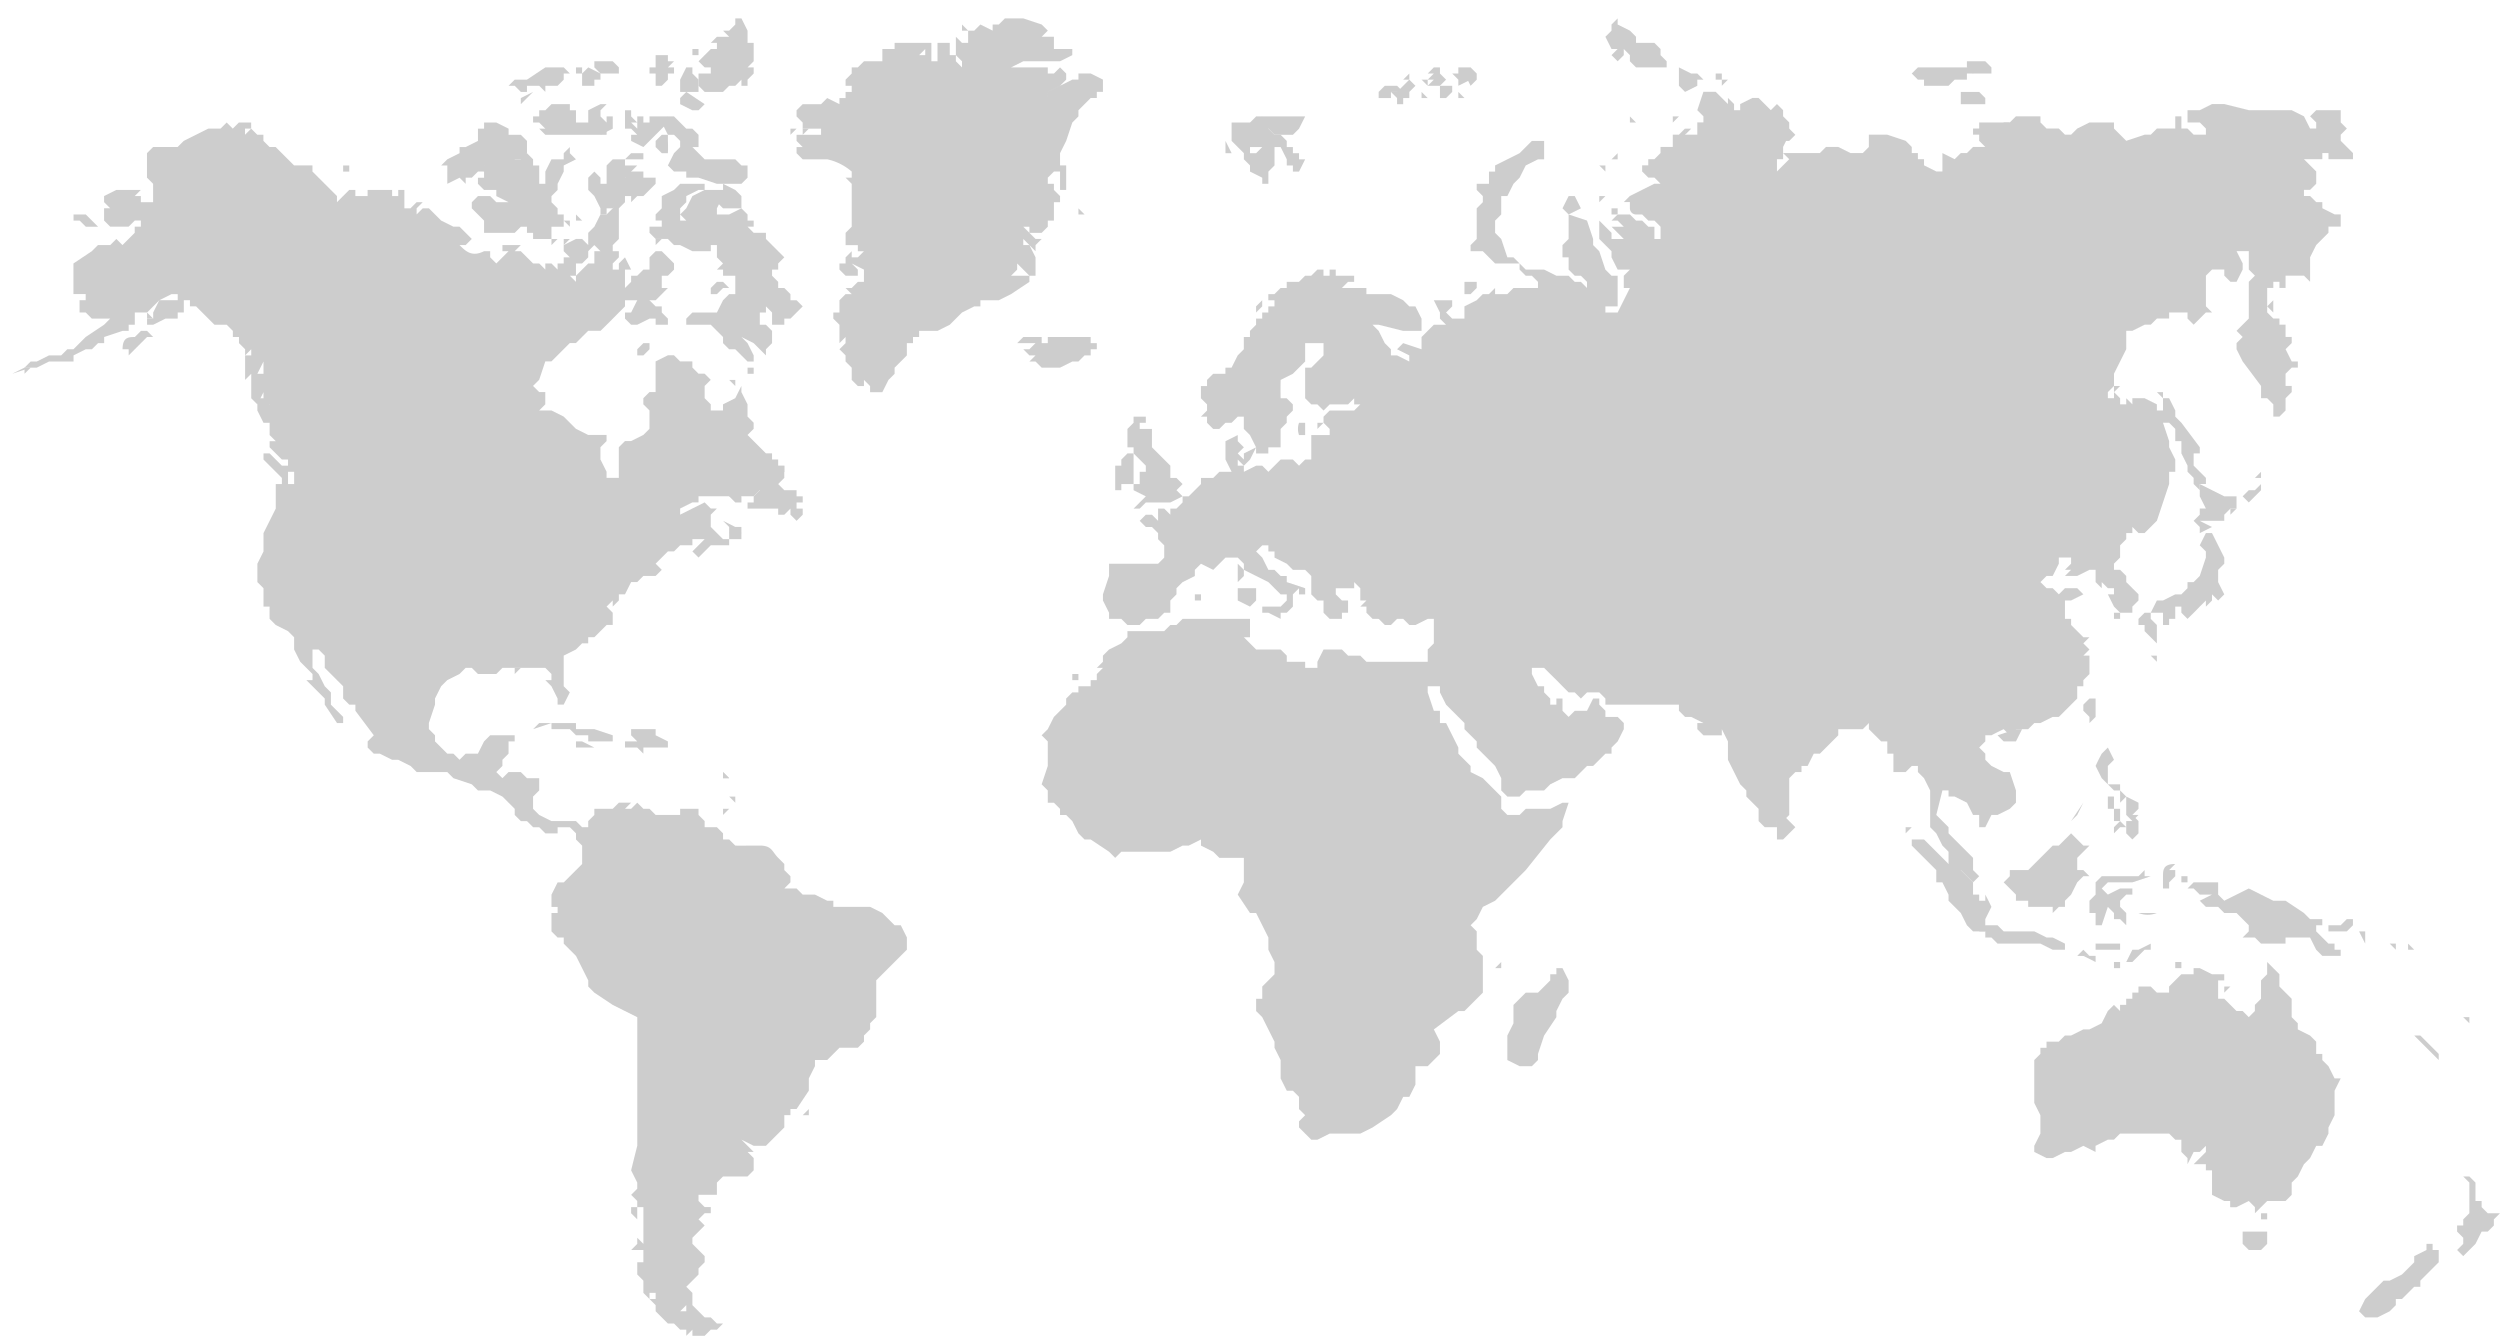 <svg viewBox="0 0 408 219" xmlns="http://www.w3.org/2000/svg" xmlns:xlink="http://www.w3.org/1999/xlink"><g fill="#828282" fill-rule="evenodd" opacity=".4"><path d="M310 75h1v-1h1v-1l1-1v-1l1-4v2h1l-1 1v1l-1 2-1 1-1 1h-1zM306 76zM305 66zM305 68v-1 1zM299 80zM299 82h-1 1zM298 78c0 1 0 1 0 0h-1 1zM290 29zM290 83h-1l-1-1c0-1 0 0 0 0h1l1 1zM288 23zM286 24h-2l1-1h-1 2v1zM284 25l-1 1v0h-1v-1h2zM280 17zM278 86v1h-1l1-1v-1h1l-1 1zM278 72zM278 21l1 1-1-1zM272 40h-1 1zM271 94zM269 47zM268 46l-1-1v-1l1 1v1zM262 89l-1 1-1-1 2-2v2zM259 42zM256 100l-2 1-2-1h-1-1v-1-2l1-1v-1l-2-1-1-1-1-1-1-2v-1-1h1l1-1a53 53 0 013-1h2v2h-1l-1 1-1 1 1 1 2 1v2l1 1v1h1v1l1 1v2zM246 73zM240 94l-1 1h-1-1-1l-2-1h-5l-1 1h-1-1l-2-1v-1-1l1-1v-1l1-1 1-1 1-1 1 1h1l-1 1h1v1h2l1-1h0l-2-1 2-1h1l2-1-1 1v1l-1 1 1 1 2 1 2 1 1 2zM225 96h-1-1 1l1-1v1zM223 64l1-1 1 1v2h-1l-1-2zM223 55h1-1zM224 51v0zM227 59zM229 83h-1 1zM228 62l1 1v1l-1-1h-1l1-1zM231 86zM231 65v0zM232 68l1 1h-1v-1zM233 145h1l-1 2-1 1h-1v-1-2h2zM233 143zM234 157l1 1v1l-1 1h1v1h-1v-2-2-1 1zM231 111zM232 111v0zM238 131zM230 143zM230 154c-1 0-1 0 0 0h-1v-1h-1v-1-2-1 2l1 1v2h1zM228 157v0zM227 155zM228 147zM226 164zM222 181v-1 1zM192 136zM191 135zM190 135h0zM221 70zM221 69h-1v-1h1v1zM222 62zM222 60zM221 63v1c-1 0-1 0 0 0v-1zM221 62zM219 58zM219 61h-1 1zM218 49v-1 1zM218 63zM215 45v0zM213 46zM212 47h-1 1zM209 67l1 1h-1v-1zM207 70v-1 1zM206 69h-1-1 1v-1h1v1zM202 60zM291 19zM322 130zM322 25h0zM328 20l-1 1v-1zM327 78zM329 21v0zM329 109h0zM335 66h1-1zM349 23h0zM375 31c1 0 0 0 0 0v0zM348 82v1-1zM335 109zM336 103zM339 105v0z"/><path d="M312 125h1v1l1 1 1 2v6l1 1 1 2 1 1v2l1 1h1l1 1 1 1 1-1-1-1v-1-1l-1-1-1-1-1-1-1-1v-1l-1-1-1-1 1-4h1v1h1l2 1 1 2h1v2h1l1-2h1l2-1 1-1v-2l-1-3h-1l-2-1-1-1v-1l-1-1 1-1v-1h1a45 45 0 012-1l1 1h1v-1h2l1-1h1l2-1h1l1-1 1-1 1-1v-1-1h1v-1l1-1v-1-1-1h-1l1-1-1-1 1-1h-1l-1-1-1-1v-1h-1v-1-1-1h1l2-1-1-1h-2l-1 1-1-1h-1l-1-1 1-1h1l1-2v-1h2v1l-1 1h1l-1 1h2l2-1c0-1 0 0 0 0h1v2l1 1v-1l1 1h1v1h-1l1 2 1 1h2v-1l1-1v-1l-2-2v-1l-1-1h-1v-1l1-1v-2l1-1v-1h1v-1l1 1h1l1-1 1-1 1-3 1-3v-2h1v-2l-1-2v-1l-1-3h1l1 1v2h1v2l1 2v1l1 1v1l1 1v-1h1v-1l-1-1-1-1v-1-1h1v-1l-3-4-1-1v-1l-1-2h-1v-1h-1l1 1v2h-1v-1l-2-1h-2v1l-1-1v1h-1v-1l-1-1v1h-1v-1l1-1v-2l1-2 1-2v-1-1-1h1l2-1h1l1-1h2v-1h3v1l1 1 1-1 1-1c0 1 0 0 0 0h1l-1-1v-1-1-1-1-1l1-1h2v1l1 1h1l1-2v-1h1-1l-1-2h2v3l1 1-1 1v6l-1 1-1 1 1 1-1 1v1l1 2 3 4v2h1l1 1v2h1l1-1v-2l1-1v-1h-1v-1-1l1-1h1v-1h-1l-1-2 1-1v-1h-1v-1-1h-1v-1h-1v0l-1-1v-3-1h1v-1h1v1h1v-1-1h3l1 1v-1-1-1-1l1-2 1-1 1-1v-1h2v-2h-1l-2-1v-1h-1l-1-1h-1v-1h1l1-1v-1-1l-1-1-1-1c0-1 0-1 0 0h3v-1h1v1h4v-1l-1-1-1-1v-1l1-1-1-1v-1-1h-1-1-1-1l-1 1 1 1v1h-1l-1-2-2-1h-1-3-3l-4-1h-2l-2 1h-1-1v2h2l1 1v1h-1-1l-1-1h-1v-1-1h-1v2h-1-2l-1 1h-1l-3 1-1-1-1-1v-1h-3-1l-2 1-1 1h-1l-1-1h-2l-1-1v-1h-3-1l-1 1h-2-2-2 1v1h-1v1h1v1l1 1h-2l-1 1h-1l-1 1-2-1v3h-1l-2-1v-1h-2 1v-1h-1v-1l-1-1-3-1h-3v2c1 0 0 0 0 0l-1 1h-2l-2-1h-2l-1 1h-4-1-1l1 1h0l-1 1-1 1v-1-1h1v-1-1l1-2v-1-1l-1-1v-1l-1-1-1 1-1-1-1-1h-1l-2 1v1h-1v-1l-1-1v1l-1-1-1-1h-2l-1 3 1 1v1c1 0 1 0 0 0h-1v2h-1-1v-1l-1 1h-1v1c-1 0-1 0 0 0v1h-2v1l-1 1h-1v1h-1v1l1 1h1l1 1v0h-1l-2 1-2 1-1 1h1v1a1 1 0 001 1h1l1 1h1l1 1v2h-1v-2h-1l-1-1h-1l-1-1h-2l-1 1h1l1 1h-1-1l1 1 1 1h1-3v-1l-1-1-1-1v-1 4l1 1 1 1v1l1 2h2l-1 1v2h1l-1 2-1 2a56 56 0 01-2 0v-1h2v-3-1-1h-1l-1-1-1-3-1-1v-1l-1-3-3-1c0 1 0 0 0 0v4l-1 1v2h1v2l1 1h1l1 1v1l-1-1h-1l-1-1h-1-1l-2-1h-3l-1-1v1l1 1h1l1 1v1h-1v0h-1-1-1l-1 1h-1-1v-1l-1 1h-1l-1 1-2 1v2h-2l-1-1 1-1v-1h-2-1l1 2v1l1 1h-1-1l-1 1-1 1v2l-3-1-1 1 2 1v1l-2-1h-1v-1l-1-1-1-2-1-1h1l4 1h3v-2c1 0 0 0 0 0l-1-2h-1l-1-1-2-1h-4v-1h-2-1-1l1-1h1v-1h-2-1v-1h-1v1h-1v-1h-1l-1 1h-1v1-1l-1 1h-2v1s1 0 0 0h-1l-1 1h-1v1h1v1h-1-1v-1l-1 1v1l1-1h1v1h-1v1c-1 0 0 0 0 0h-1v1l-1 1v1h-1v2l-1 1-1 2h-1v1h-2l-1 1v1h-1v2l1 1v1l-1 1h1v1l1 1h1l1-1h1l1-1h1v2l1 1 1 2v1h2v-1h2v-1-2l1-1v-1l1-1v-1l-1-1h-1a61 61 0 010-3l2-1 1-1 1-1v-1-2h3v2l-2 2h-1v5l1 1h1l1 1 1-1h3l1-1v1h1l-1 1h-2-1-1l-1 1v1h-1v1l1-1 1 1v1h-1-1-1v4h-1l-1 1-1-1h-2l-1 1-1 1-1-1h-1l-2 1v-1h-1v-1l1 1 1-1 1-2-2 1v1c1 0 0 0 0 0l-1-1 1-1-1-1v-1l-2 1v3l1 2h-2l-1 1h-2v1l-2 2h-1v1l-1 1h-1v1l-1-1h-1v2l-1-1h-1l-1 1 1 1h1l1 1v1l1 1v2l-1 1h-4-4v2l-1 3v1l1 2v1h2l1 1h2l1-1h2l1-1h1v-1-1l1-1v-1l1-1 2-1v-1l1-1 2 1 1-1 1-1h2l1 1v1l2 1 2 1 1 1 1 1h1v1l-1 1h-3v1h1l2 1v-1h1l1-1v-1-1l1-1v1h1v-1l-3-1v-1h-1l-1-1h-1l-1-2-1-1 1-1h1v1h1v1l2 1 1 1h2l1 1v3l1 1h1v2l1 1h2v-1h1v-1-1h-1l-1-1v-1h3v-1l1 1v2h1l-1 1h1v1l1 1h1l1 1h1l1-1h1l1 1h1l2-1h1v4l-1 1v2h-3-3-4l-1-1h-2l-1-1h-1-2l-1 2v1h-1-1v-1h-3v-1l-1-1h-3-1l-1-1-1-1h1v-1-1-1h-1-1-1-1-1-1-5l-1 1h-1l-1 1h-2-1-1-1-1v1l-1 1-2 1-1 1v1l-1 1h1l-1 1v1h-1v1h-2v1h-1l-1 1v1l-2 2-1 2-1 1 1 1v4l-1 3 1 1v2h1l1 1v1h1l1 1 1 2 1 1h1l3 2 1 1 1-1h8l2-1h1l2-1v1l2 1 1 1h4v4l-1 2 2 3h1l1 2 1 2v2l1 2v2l-1 1-1 1v2h-1v2l1 1 1 2 1 2v1l1 2v3l1 2h1l1 1v2l1 1-1 1v1l1 1 1 1h1l2-1h5l2-1 3-2 1-1 1-2h1l1-2v-1-1-1h2l1-1 1-1v-1-1l-1-2 4-3h1l1-1 2-2v-1-1-1-2-1l-1-1v-2-1l-1-1 1-1 1-2 2-1 3-3 2-2 4-5 2-2v-1l1-3h-1l-2 1h-3-1l-1 1h-1-1l-1-1v-1-1l-2-2-1-1-2-1v-1l-1-1-1-1v-1l-1-2-1-2h-1v-2h-1l-1-3v-1h2v1l1 2 1 1 1 1 1 1v1l2 2v1l1 1 1 1 1 1 1 2s-1 0 0 0v2l1 1h2l1-1h3l1-1 2-1h2l1-1 1-1h1l1-1 1-1h1v-1l1-1 1-2v-1l-1-1h-2v-1l-1-1a44 44 0 000-1h-1l-1 2h-2l-1 1-1-1v-1-1h-1v1h-1v-1l-1-1v-1h-1l-1-2v-1h2l1 1a76 76 0 012 2l1 1h1l1 1 1-1h2l1 1v1h12v1l1 1h1l2 1h-1v1l1 1h3v-1l1 2v3l1 2 1 2 1 1v1l1 1 1 1v2l1 1h2v-1h1l1-1v-1-1-1-1-2l1-1h1v-1h1l1-2h1l1-1 2-2v-1h4l1-1v1l2 2h1v2h1v3h2l1-1zM97 36h-1 1M104 48v1l-1 2h-1v1l1 1c-1 0 0 0 0 0h1l2-1h1v1h2v-1l-1-1v-1h-1l-1-1-1-1h1-1-1M131 166zM130 150c-1 0-1 0 0 0zM129 147h0zM128 146h-1v-1h1v1zM122 139zM115 181zM113 137zM111 216h0v-1 1zM112 215h0zM110 214zM110 215h-1 1zM109 213v0zM108 212c1 0 0 0 0 0zM106 164l-1-1 1 1zM105 207zM102 134v-1 1zM85 132v-1 1zM69 61h1l1-1h1l1 1h-1-1-1-1zM69 67zM68 55l-1 1h-1-1v-1h1l1-1h1v-1-1 1l1 1h2l2-1h0v1h-2l-1 1h-1-1zM68 62l-1-1h1v1zM65 57zM66 50c-1 0 0 0 0 0zM68 46h-1v0h1zM64 45h-1l1-1h1v-1l1 1v-1h-1-1l-2-1h5l1-1h1v1h-2v1h3v1h-1l-1 1-1-1-1 1v1h-1 1v-1h-2zM64 55v-1 1zM63 39v1h-1l1-1zM74 45zM73 55zM73 65v-1 1zM73 69zM62 32h-2v1h-1 1v-1h2zM61 67h0zM59 56zM59 33zM57 34h-1s0-1 0 0v-1h1v1zM43 63v-1 1zM43 64l-1-1v-1l1 1v1zM42 56zM42 58zM41 60zM75 49zM76 46zM76 67h1v-1l1-2v1l-1 1v1h-1zM77 50zM77 63h1l-1 1v-1zM78 51zM78 78v-1 1zM77 74v0l-1-1h1v-1-1h1v2h-1l1 1h-1zM79 72l1 1v2h-1v-1-1-1zM80 71zM80 77v0zM81 66v1h-1l1-1zM81 71zM81 80h1v1h-1v-1zM82 66zM83 55h-1zM83 60h-1 1zM83 53h1v1h-1v-1zM84 73v-1 1zM86 83l1-1h3l1 1h1v2h-1-1-1v-1h-1 0l-2 1-1-1h-1l2-1zM84 78v1h0v-1zM85 71zM85 54h1-1zM86 55h1v1l-1-1zM87 77v1zM89 79v0zM93 74v-1 1zM93 86h3v1l1 1h-1-1l-1 2v-1h-1-1 1v-1-1h-1v-1l-1 1h-1v1l-1 2-1 2h-1v-2l1-2v-1l3-1h2zM97 91v1h-1l-2 1h-1-1l1-1h2v-1h2zM97 90h3l1-1v1l-1 1-2-1h-1zM98 82h0zM87 51h0zM90 52h1l1 1-1-1h-1zM98 50l1 1-1-1zM104 83h0zM107 79h-1 1zM109 72c1 0 1 0 0 0zM112 74v-1l1 1h-1zM113 73v0zM117 77zM117 75l1-1 1 1h-1-1zM118 77zM124 75l-1 1 1-1z"/><path d="M147 151h-1l-1-1-1-1-2-1h-5c0-1 0 0 0 0h-1v-1h-1l-2-1h-1-1l-1-1h-1-1l1-1v-1l-1-1v-1l-1-1c-1-1-1-2-3-2h-2a27 27 0 01-2 0l-1-1h-1v-1l-1-1h-2v-1l-1-1h-1 1v-1h-2-1v1h-2-1-1l-1-1h-1l-1-1-1 1h-1l1-1h-1-1l-1 1h-2-1v1l-1 1v1h-1l-1-1h-1-3l-2-1-1-1v-1-1l1-1v-2h-1-1l-1-1h-2l-1 1-1-1 1-1v-1l1-1v-1-1h1v-1h-4l-1 1-1 2h-1-1l-1 1-1-1h-1l-1-1-1-1v-1l-1-1v-1l1-3v-1l1-2 1-1 2-1 1-1h1l1 1h3l1-1h7l1 1v1h-1l1 1 1 2v1h1l1-2-1-1v-1-4l2-1 1-1h1v-1h1l1-1 1-1h1v-1-1l-1-1 1-1v1l1-1v-1h1l1-2h1l1-1h2l1-1-1-1 1-1 1-1h1l1-1h2v-1h2l-1 1-1 1 1 1 1-1 1-1h3v-1h2v-1-1h-1l-1 1v1h-1l-1-1-1-1v-1-1h-1 1l1-1h-1l-1-1-4 2h-1l-1 1 1-1h1v-1l2-1h1v-1h9l1-1h1v-1h2l1-1v-1-1h-1v-1h-1-1 1v-1h-1l-1-1-1-1-1-1 1-1v-1l-1-1v-1-1l-1-2v-1l-1 2-2 1v1h-1-1v-1l-1-1v-1-1l1-1-1-1h-1l-1-1v-1h-1-1l-1-1h-1l-2 1v1c1 0 1 0 0 0v4h-1l-1 1v1l1 1v3l-1 1-2 1h-1l-1 1v5h-1-1v-1l-1-2v-2l1-1v-1h-3l-2-1-1-1-1-1-2-1h-2l1-1v-2h-1l-1-1 1-1 1-3h1l2-2 1-1h1l1-1v-1 1l1-1h2a175 175 0 003-3l1-1v-1h5l1-1 1-1h-1v-1-1h1l1-1v-1l-1-1-1-1h-1l-1 1v2h-1l-1 1h-1v1l-1 1v-1-1-1h1l-1-2-1 1v1h-1v-1l1-1v-1h-1v-1l1-1v-3-1-1l1-1v-1h1v1l1-1h1l2-2v-1h-2v-1h-2l-1 1v1l-1 1v1l-1 2-1 1h-1l-1 2-1 1v2h1l1 1h-1v2h-1l-1 1-1 1v1l-1-1h1v-1-1l-1-1 1 1-1-1 1 1h1l1-1v-1l1-1h-1l-1-1h-1l-2 1v1l1 1h-1v1h-1v1l-1-1h-1v1l-1-1h-1l-1-1-1-1v-1s0-1 0 0h-3v1h2l1-1v1h-2l-1 1-1 1v1c-1 0 0 0 0 0v-1l-1-1v-1h-1c-2 1-3 0-4-1-1 0-1 0 0 0h1l1-1-1-1-1-1h-1l-2-1-1-1-1-1h-1l-1 1v-1l1-1h-1l-1 1h-1v-1-2-1 1h-1v1h-1-1 1v-1h-4v1h-2v-1h-1l-1 1-1 1v-1l-1-1-1-1-1-1-1-1v-1h-1-1-1l-1-1-1-1-1-1h-1l-1-1v-1h-1l-1-1-1 1v-1h1v-1h-1-1l-1 1-1-1-1 1h-1-1l-2 1-2 1-1 1h-3-1l-1 1v4l1 1v2h1-1 2-2v1h-1-1v-1h-1l1-1h-1-1-2l-2 1v1l1 1h-1v1 1l1 1h3l1-1h1v1h-1v1l-1 1-1 1-1-1-1 1h-1-1l-1 1-3 2v2 3h2c0-1 0 0 0 0v1h-1v2h1l1 1h3l-1 1-3 2-1 1-1 1h-1l-1 1H9 8l-2 1H5l-1 1h2l2-1h4v-1l2-1h1l1-1h1v-1l3-1h1v-1h1v-1-1h2l1-1 1-1 2-1h1v1h-1-1-1l-1 2v1h-1v1h1l2-1h2v-1h1v-1-1h1v1h1l1 1 1 1 1 1h2l1 1v1h1v1l1 1v1l1-1h-1 1v1h-1v4l1-1h1l1-2v2h-2v4l1 1 1-2h-1 1v2h1l-1 1v2h1v2l1 1h-1v1l1 1 1 1h1v2h1v2h-2 1v-1-1-1h-1l-1-1-1-1h-1v1l1 1 2 2v1h-1v4l-1 2-1 2v3l-1 2v3l1 1v3h1a44 44 0 000 2l1 1 2 1 1 1v2l1 2 1 1 1 1v1h-1l1 1 1 1 1 1v1l2 3h1v-1l-1-1-1-1v-1-1l-1-1-1-2-1-1v-1-2h1l1 1v2l2 2 1 1v1s1 0 0 0v1l1 1h1v1l3 4-1 1v1l1 1h1l2 1h1l2 1 1 1h5l1 1 3 1 1 1h2l2 1 1 1 1 1v1l1 1h1l1 1h1l1 1h2v-1h2l1 1v1l1 1v2c-1 0 0 0 0 0v1l-1 1-1 1-1 1h-1l-1 2v2h1v1h-1v3l1 1h1v1l1 1 1 1 1 2 1 2v1l1 1 3 2 2 1 2 1v21a386 386 0 00-1 4l1 2v1l-1 1 1 1v1h-1v1l1 1v-1-1h1v6l-1-1v1l-1 1h2v2h-1v2l1 1v2l1 1v-1-1 1h1v1h-1l1 1v1h2v0h-1-1l2 2h1l1 1h1v1l1-1v1h2v-1 1l1-1h1l1-1h-1l-1-1h-1l-1-1-1-1h-1v1h-1l1-1h1v-1-1l-1-1 1-1 1-1v-1l1-1v-1l-1-1-1-1v-1l1-1 1-1-1-1 1-1h1v-1h-1l-1-1v-1h3v-1-1l1-1h4l1-1v-1-1l-1-1h1l-1-1-1-1 2 1h2l1-1 1-1 1-1v-1-1h1v-1h1l2-3v-1-1l1-2v-1h2l1-1 1-1h3l1-1v-1l1-1v-1l1-1v-2-2-2l2-2 1-1 1-1 1-1v-2l-1-2zM50 76v0M142 47h-1M164 41v1zM164 44zM160 7zM159 6v0zM152 54v-1 1zM174 18v0zM175 18zM168 46v-1h-2-1l1-1v-1l1 1 1 1h1v-1-1-1l-1-2h-1v-1-1 1l1 1 1 1v-1l1-1h-1l-1-1-1-1h1v1h2l1-1v-1h-1 2v-2-1h1v-1l-1-1v-1h-1v-1h1-1l1-1h1v3h1v-1-1-1-1h-1v-1-1l1-2 1-3 1-1v-1l1-1h-1 1l1-1h1v-1h1v-2l-2-1h-2v1h-1l-2 1-2 1a76 76 0 000 1v-1l2-1 1-1v-1l-1-1-1 1h-1-1 1v-1h-5-1c0 1 0 0 0 0l2-1h6l2-1V8h-3V7 6h-3-1-1-2-1 6l1-1s1 0 0 0l-1-1-3-1h-3l-1 1v0h-1v1l-2-1-1 1h-1v2h-1l-1-1v3l1 1v1l-1-1V9h-1V7h-1-1v3h-1V9 8 7h-1v2h-1v0l1-1V7h-3-2v1h-1-1v2h-1c0 1 0 1 0 0h-2l-1 1h-1v1l-1 1v1h1v1h-1v1h-1v1l-2-1-1 1h-1-2l-1 1v1l1 1v1h3v1h-1-2-1v1l1 1h-1v1l1 1h4a9 9 0 014 2v1h-1l1 1v1 6l-1 1h0v2h2v-1 1h0v1h1l-1 1h-1v-1l-1 1v1h-1v1l1 1h2v-1l-1-1 2 1v2h-1l-1 1h-1l1 1h-1c0-1 0-1 0 0l-1 1v2h-1v1l1 1v3l1-1v1l-1 1 1 1v1l1 1v2l1 1h1v-1l1 1v1h2l1-2 1-1v-1c0-1 0-1 0 0l1-1 1-1v-1-1h1v-1h1v-1h3l2-1 1-1 1-1 2-1h1v-1h3l2-1 3-2zM382 176h-1l-1-2-1-1v-1h-1v-2l-1-1-2-1v-1l-1-1v-1-1-1l-1-1-1-1v-2l-1-1-1-1v2l-1 1v3l-1 1v1l-1 1-1-1h-1l-1-1-1-1h-1v-1s-1 0 0 0v-1-1h1v-1h-1-1l-2-1h-1-1 1v1h-2l-1 1-1 1v1h-1-1l-1-1h-1-1v1h-1v1h-1v1h-1v1l-1-1-1 1-1 2-2 1h-1l-2 1h-1l-1 1h-2v1h-1v1l-1 1v3c1 0 0 0 0 0v4l1 2v3l-1 2v1l2 1h1l2-1h1l2-1 2 1v-1l2-1h1l1-1h5a260 260 0 003 0l1 1h1v2l1 1v1l1-2h1l1-1v1l-1 1-1 1h2v-1 2h1v4l2 1h1v1h1l2-1 1 1v1l2-2h3l1-1v-2l1-1 1-2 1-1 1-2h1l1-2v-1l1-2v-1-1-1-1l1-2M121 13"/><g transform="translate(112)"><mask id="a" fill="#fff"><use xlink:href="#path-1"/></mask><path d="M17 14h-1zM12 7v0zM28 9zM9 20zM8 17zM7 19zM10 10v3l-1 1h1a75 75 0 010 1h0v-1H9a719 719 0 00-1 0H7l-1 1v2h1v1H6v-1H5l-1 1 1 1H4l-2 1H1 0l1 1 1 1h4l1 1h1s0 1 0 0h2l1-1v-1l1-1 1-1h2v-1h1l1-1v-1-1l1 1v-1l-1-1h5l2-2h1v-1l3-1 2-1h-1V8h2l3-1V6 5 4l-1-1h-1-1v0h1V2h-1-1l-1-1h-1-1l-2-1h-1v1h-1l-1-1-1 1h-2v1h-1c0 1 0 1 0 0l-1-1h-1v1h-1l1 1h-1-1V2l-1 1-1-1-1 1h-1v1h1v1h-1l1 1-1 1 1 1h1l1 1h5l1-1-1 1h2-1l-3 1h-1-1v1h-1l-1-2h-1l-1 1z" mask="url(#a)"/></g><path d="M111 37zM117 35zM126 41l1 1h-1v-1zM119 53v-1h1l-1 1z"/><path d="M111 40l2 1h2-1 2v-1-1 1h1v2l1 1-1 1h1v1h2v3h-1l-1 1-1 2h-3-1l-1 1v1h4l1 1 1 1v1l1 1h1l1 1 1 1h1v-1l-1-2-1-1 2 1 1 1 1 1v-1l1-1v-1-1l-1-1h-1v-1-1h1v-1l1 1v2h2v-1h1l1-1 1-1-1-1h-1v-1l-1-1h-1v-1l-1-1v-1h1v-1l1-1-1-1-1-1-1-1v-1h-2l-1-1h1v-1h-1v-1l-1-1-2 1h-1-1v-1l1-2-1-1h-2l-2 1-1 2c1 0 1 0 0 0l-1 1 1 1h-1v-1-1l1-1v-1l2-1h1v-1h-4l-1 1-2 1v2l-1 1v1h1v1h-1-1v1l1 1h2l1 1h1zM84 24h-1-1l-2 1v1h-1v1h-1l1 1v1h0-1v1l1 1h2v1l2 1h-2l-1-1h-2l-1 1v1l1 1 1 1v2h5l1-1h1v1h1v1h3v-1-1h-1 3v-1-1h-1v-1l-1-1v-1l1-1v-1l1-2v-1l2-1-1-1v-1l-1 1v1h-2l-1 2v2h-1v-1-3 1h-1-1 1v-1l-1-1h-1v1h-1v-1l1-1h-1M381 154h-1l-1-1-1-1v-1h1v-1h-1-1l-1-1-3-2h-2l-2-1-2-1-2 1-2 1-1-1v-1-1h-1-1-1-1l-1 1h1l1 1h2l-2 1 1 1h2l1 1h2l2 2v1l-1 1h2l1 1h4v-1h4l1 2 1 1h3v-1h-1v-1M327 144l1 1 1 1v1h2v1h4v1l1-1h1v-1s1 0 0 0l1-1 1-2 1-1h1l-1-1h-1v-1-1l1-1 1-1h-1l-1-1-1-1-1 1-1 1h-1l-1 1-1 1-1 1-1 1h-1-2v1l-1 1M255 158h-1v1h-1v1l-1 1-1 1h-2l-1 1-1 1v3l-1 2v4l2 1h2l1-1v-1l1-3 2-3v-1l1-2 1-1v-2l-1-2M241 36v1 2l-1 1v1h2l1 1 1 1h4l-1-1h-1l-1-3-1-1v-2l1-1v-3h1l1-2 1-1 1-2 2-1h1v-2-1h-1-1l-1 1-1 1-2 1-2 1v1h-1v2h-1-1v1l1 1v1l-1 1v2M360 88zM352 105v-1-2l-1-1v-1h2v2h1v-1h1v-1-1h1v1l1 1a56 56 0 002-2l1-1v1l1-1v-1l1 1 1-1-1-2v-2l1-1v-1l-1-2-1-2h-1l-1 2 1 1v1l-1 3-1 1h-1v-1 1c-1 0 0 0 0 0v1l-1 1h-1l-2 1h-1l-1 2h-1l-1 1v1h1v1l1 1 1 1zM115 15h2c0 1 0 0 0 0h1l1-1h1l1-1v1h1v-1l1-1v-1h-1l1-1V9 8 7h-1V5l-1-2h-1v1h1-1l-1 1h-1l1 1h-2l-1 1h1v1h-1c0-1 0 0 0 0l-2 2 1 1h1v1h-2v2l1 1M325 148h-1 1a43 43 0 00-1-2v1h-1v-1h-1v-1-1l-1-1-1-1-1-1h-1l-1-1-2-2-1-1h-2v1l1 1 1 1 1 1 1 1v2h1l1 2v1l1 1 1 1 1 2 1 1h2v-2l1-2M325 151"/><path d="M73 28v2l2-1 1 1v-1h1l1-1h1v-1h1l1-1h4l1-1v-2l-1-1h-1-1v-1l-2-1h-2v1h-1v2l-2 1h-1v1l-2 1-1 1h1v1M184 70v3h1v1l1 1 1 1v1h-1v2h-1v1l2 1-1 1-1 1c-1 0 0 0 0 0h1l1-1h4l2-1-1-1 1-1-1-1h-1v-1-1l-1-1-1-1-1-1v-1-2c1 0 0 0 0 0h-1-1v-1h1v-1h-2v1l-1 1c-1 0-1 0 0 0M205 22zM205 26zM201 23l1 1 1 1h1v-1h2l-1 1h-1-1v1l1 1h0v1l2 1v1h1v-2l1-1v-2-1h1l1 2v1h1v1h1l1-2h-1v-1h-1v-1h-1v-1l-1-1h-1l-1-1v-1h-1v-1h-1l-1 1 1 1-1-1h-1v0h-2v1 2zM122 27h-1l-1-1h-1-1-2-1l-2-2c-1 0-1 0 0 0h1v-1-1l-1-1h-1l-1-1-1-1h-1l-1 1 1 2h1l1 1v1l-1 1-1 2 1 1h2v1h2l3 1h4l1-1v-2M95 20h-1v-1-1h-1v-1h-1-1-1l-1 1h-1v1h1-2v1h1l1 1h2-2-1l1 1h9l2-1v-1-1h-1v1l-1-1v-1l1-1h-1a84 84 0 00-2 1v2h-1M398 204h-1v-1h-1v1l-2 1v1l-1 1-1 1-2 1h-1l-1 1-2 2-1 2 1 1h2l2-1 1-1v-1h1l2-2h1v-1l1-1 2-2v-1-1M173 60l2-1h1l1-1h1v-1h1v-1h-1v-1h-4-1-1-1v1h-1v-1h-1-1-1l-1 1h3l-1 1h-1l1 1h1l-1 1h1l1 1h3M263 8h1l-1 1 1 1 1-1V8l1 1v1l1 1h5v-1l-1-1V8l-1-1h-1-1-1l-1 1 1-1V6l-1-1-2-1V3l-1 1v1l-1 1 1 2M408 198h-2l-1-1v-1h-1v-2-1l-1-1h-1l1 1v5l-1 1v1h-1v1l1 1v1l-1 1 1 1 1-1 1-1 1-2h1l1-1v-1l1-1M316 12zM319 12zM313 13h1v1h4l1-1h2v-1h1v-1h-1a769 769 0 00-2 0h-1l1 1-1-1h-1-1v0h-3l-1 1 1 1zM103 28l1-1h-1-1v-1h-1 1-2l-1 1v3h-1v-1l-1-1-1 1v2l1 1 1 2v1h1v-1h1l1-1 1-1 1-1-1-1v-1h1v-1M346 150h0zM344 144h4l3-1h-1v-1l-1 1h-6l-1 1v2l-1 1v2h1v2h1l1-3 1 1v1h1l1 1v-1-1l-1-1v-1c-1 0 0 0 0 0l1-1h1v-1h-1-1l-2 1-1-1 1-1zM130 80h-2l-1-1h-1 1v-1l1-1v-1l-2 1-2 3-1 1v1h-1v1h5v1h1l1-1v1l1 1 1-1v-1h-1v-1h1v-1h-1v-1M83 14h1l1 1h1v-1h2l1-1-1 1 1 1v-1h2l1-1v-1h1l-1-1s0 1 0 0h-2-1l-3 2h-1-1l-1 1"/><path d="M205 20l2 1h0l1 1h3l1-1 1-2h-3-1-1-2l-1 1M102 18v3h1l1 1h0-1v1l2 1 1-1 1-1 1-1 1-1v-1h-1-1-1a21 21 0 010 1h-1v-1h-1v2h-1 1l-1-1h1l-1-1v-1h-1M183 75v1h-1v3 1h1v-1h2v-2-1-1-1h-1l-1 1M358 85l1 1v1l2-1a58 58 0 01-2-1h4v-1l1-1h1v-1-1h-1-1l-2-1-2-1v2l1 2h-1v1l-1 1M106 12h1v2h1l1-1v-1h1v-1h-1l1-1h-1V9h-1-1v2h-1v1M333 154l2 1h2v-1l-2-1h-1 0l-2-1h-1-1-3l-1-1h-2l-1 1h1v1h1l1 1h7M344 122l-1 1a34 34 0 00-1 2l1 2 1 1v0l1 1h1v2l1-1-1-1v-1h-1v-1 1h-1v-1c1 0 1 0 0 0v-1-1l1-1-1-2M370 201h-2-2v2l1 1h2l1-1v-1-1M100 121v-1l-3-1h-3v-1h-2-1-3l-1 1 3-1v1h3l1 1h2v1h4M274 13v1l1 1 2-1v-1h1l-1-1h-1l-2-1v2M348 133v1h-1v1l-1-1-1 1v1l1-1h1v1l1 1 1-1h-1 1v-1-1l-1-1M102 122h2l1 1v-1h4v-1l-2-1v-1h-2-1-1v1l1 1h-1-1v1M117 32v1l1 1h3v-2l-1-1-2-1v1h-1v1M291 133h-1v4h1l2-2-2-2M111 14v1h3v-1-1l-1-1v-1h-1l-1 2v1c-1 0 0 0 0 0M228 15h-1l1 1v1h1v-1h1v-1l1-1-1-1-1 1-1 1M342 114h-1l-1 1v1l1 1v1l1-1v-1-1-1M235 13zM233 13h1l-1 1h2l1-1c1 0 1 0 0 0l-1-1v-1h-1l-1 1h1l-1 1zM107 23v1l1 1h1a21 21 0 000-2v-1h-1l-1 1M322 12h3v-1l-1-1h-1-1-1v1l1 1M384 150h-1l-1 1h-2v1h3l1-1v-1M97 11l1 1h3v-1l-1-1h-3v1M320 17h4v-1l-1-1h-1-1-1v2M330 119h-1l-3 1 1 1h2l1-2M202 96v2l2 1 1-1v-1-1h-2-1M116 48h1l1-1h1l-1-1h-1l-1 1v1M43 65h-1v2l1 2 1-2v-1-1h-1M348 157l1-1 1-1h1v-1l-2 1h-1l-1 2h1M12 36h1l1 1h2l-1-1-1-1h-1-1v1M114 18l1-1-3-2-1 1v1l2 1h1"/><path d="M347 130v2 1l1 1 1-1h-1l1-1v-1l-2-1M238 12h-1l1 1v1l2-1v-1c-1 0-1 0 0 0v-1h-1-1v1M225 16h2v-1h2l-1-1h-1-1l-1 1v1M235 14v2h1l1-1v-1h-1-1"/><path d="M240 14l1-1v-1l-1-1-1 1 1 2M354 149h3-3-1 1M398 173v-1l-2-2-1-1h-1l2 2 2 2M337 156h2a35 35 0 002 0l-1-1-1 1h-2M345 155h1v-1h-2-2v1h3M239 46v2h1l1-1v-1h-2M106 57v-1h-1l-1 1v1h1l1-1M290 22l1 1h1l1-1-1-1-1-1-1 1v1M118 79v1l1 1 1 1h1v-1l-3-2M230 103h2-2-1 1M87 15l-2 1v1l2-2M202 95l1-1v-1l-1-1v3M338 134l1-1 1-2-2 3M346 133v-1h-1v2h1v-1M95 121h-1v1h3l-2-1M345 132v-1-1h-1v2h1c0 1 0 1 0 0M14 46h-2 2M256 35l2-1-1-2h-1l-1 2 1 1M220 102h-1 4-2-1M112 121h-1-1 2c1 0 1 0 0 0M344 129v0"/><path d="M340 156l2 1v-1h-2M104 16v-2 2M386 152h-1l1 2v-1-1M108 57v0M371 48v1l-1 1 1 1v-2-1M120 87h1l-1-1-2-1 1 1v1h1M367 82l2-2v-1l-1 1h-1l-1 1 1 1M352 149h-3a4 4 0 003 0M176 34v1h1l-1-1M4 60a82 82 0 00-2 1l3-1H4M113 9h1V8h-1v1"/><g transform="translate(0 16)"><mask id="b" fill="#fff"><use xlink:href="#path-3"/></mask><path d="M115 1h2l-1-1-1 1M2 44H1l-1 1v1l2-1v-1" mask="url(#b)"/></g><path d="M321 15v0M106 15h1-1M95 12v2h2v-1h1v-1l-2-1-1 1v-1s0-1 0 0h-1v1h1M372 70v-2 2M105 69h-1 1M312 14v-1-2 3M104 26h1v-1h-2l-1 1h2M98 22h1v-1h-1v1M200 23v2h1l-1-2M111 56c-1 0-1 0 0 0M100 74v0M346 63v0M357 192v0M264 34h-1v1h1v-1M359 152h-1 1M356 158v-1h-1v1h1M24 51v1h1l-1-1M24 54h-1l-1 1c-1 0-2 0-2 2h1v1l2-2 1-1h1l-1-1M118 132v1l1-1h-1M237 13v-1 1M259 131c-1 0 0 0 0 0M114 45h-1 1M400 164v0M119 47v-1 1M394 156v-1 1M232 13l1 1v-1h-1M273 20l1-1h-1v1M281 13v-1h-1v1h1M131 182h1v-1l-1 1M158 5V4v1M348 146h1-2c-1 0 0 0 0 0h1M394 156v-1 1M365 83h-1v1l1-1M238 16h1l-1-1v1M314 142v0M232 16h1l-1-1v1M369 78v-1l-1 1h1M184 69h-1 1M327 147v0M393 155h1l-1-1v1M93 39h-1v1l1-1M120 62h-1l1 1v-1M394 157v0M105 17h-1 1M105 19v0M107 47v1h1l-1-1M123 60h-1v1h1v-1M383 149h0M234 9h0M238 9h0M93 13h1v0h-1M323 143v-1 1M356 143v1h1v-1h-1M264 26v-1l-1 1h1M106 22v-1 1M348 133h1-1M347 133h-1 1M118 126v1h1l-1-1M119 124h-1 1M111 56s-1 0 0 0M96 116s-1 0 0 0M97 111h-1 1M96 110v0M104 119v0M382 147l1 1-1-1M353 145h1v-1l1-1v-1h-1l1-1c-2 0-2 1-2 2v2M309 131h0M356 154h1-1M261 34v-1 1c-1 0 0 0 0 0M119 45h-1 1M346 101v-1h-1v1h1M332 173s-1 0 0 0M231 15v0M342 131h-1 1M177 13v-1 1M245 158v-1l-1 1h1M177 21v0M219 99c0-1 0-1 0 0h0M365 197v-1h-1v1h1M352 146h-1 1M107 201h-1 1M363 161v1l1-1h-1M157 9h0M403 166h-1l1 1v-1M242 40l1 1-1-1M327 140v0M346 129c1 0 1 0 0 0M119 129h-1 1M108 21v0M351 109v0M107 39v1l1-1h-1M130 21h-1v1l1-1M363 146h1-1M222 98v-1 1M267 20l-1-1v1h1M391 155v-1h-1l1 1M44 64v-1 1M363 146h-1 1M122 24h0M378 146h-1 1M398 171c0 1 0 1 0 0M142 45h-1v1h1v-1M108 202h-1v1l1-1M282 13h-1v1l1-1M157 5h1l-1-1v1M230 13v-1l-1 1h1M369 198v1h1v-1h-1M107 209h0M382 156h-1 1M90 39v1l1-1h-1M175 111h1v-1h-1v1M351 110v0M100 117v0M96 118v0M104 118v-1 1M142 40h-1 1M91 119h1c0 1 0 1 0 0h-1M119 130l1 1v-1h-1M117 40v0M344 135v0M356 146h0M177 26v-1 1M351 154v0M382 156l-1-1 1 1M368 166v0M332 178c-1 0-1 0 0 0M179 13v-1 1M235 12v0M104 27v0M261 33v-1 1M32 49h-1l1 1v-1M205 51h0M275 21v1l1-1h-1M371 68v0M358 94h-1 1M194 98v-1 1M225 101h1l-1-1v1M84 110l1-1h-1v1M345 64l1-1h-1v1M266 28v-1 1M266 28v-1 1M57 28v-1h-1v1h1M261 27l1 1v-1h-1M196 98v-1h-1v1h1M113 46v-1 1M266 28c0-1 0-1 0 0M173 27v0M107 13l1-1-1 1M262 32h-1v1l1-1M179 13v-1 1M250 46v-1 1M95 36l-1-1v1h1M113 13c0 1 0 1 0 0M235 15h-1 1M384 149h-1 1M208 16h-1 1M93 37v-1h-1l1 1M187 68v0"/><path d="M118 127h1l-1-1v1M219 99h1-1M351 107l1 1v-1h-1M142 39h-1l1 1v-1M132 21h-1v1l1-1M100 117v0M214 23v0M264 24c-1 0-1 0 0 0M186 75v-1 1M118 131s1 0 0 0M4 60v1l1-1H4M311 135v1l1-1h-1M343 139h1-1M132 144l-1-1 1 1M323 143v0M381 146h0M318 149h-1 1M377 151h0M343 151h0M346 154v0M346 158v-1h-1v1h1M403 166s0 1 0 0M403 166c-1 0 0 0 0 0M404 167h-1 1M400 171s0 1 0 0M369 201h0M186 76v0M245 47h-1 1M245 47h-1 1M141 36h0M214 45v0M214 45v0M194 98v-1 1M358 75v-1 1M358 75v-1 1M313 141h1-1M141 13h0M389 154v1-1M346 157l-1 1 1-1M107 19v1-1M214 19v0M214 19v0M276 20v-1 1M32 50h-1 1M304 22v-1 1M49 72h0M129 47v0M122 24h0M266 27v1-1M212 71h1v-2h-1a3 3 0 000 2M214 64s-1 0 0 0M209 75v-1 1M216 67h0M213 69h-1 1M215 69"/></g></svg>
